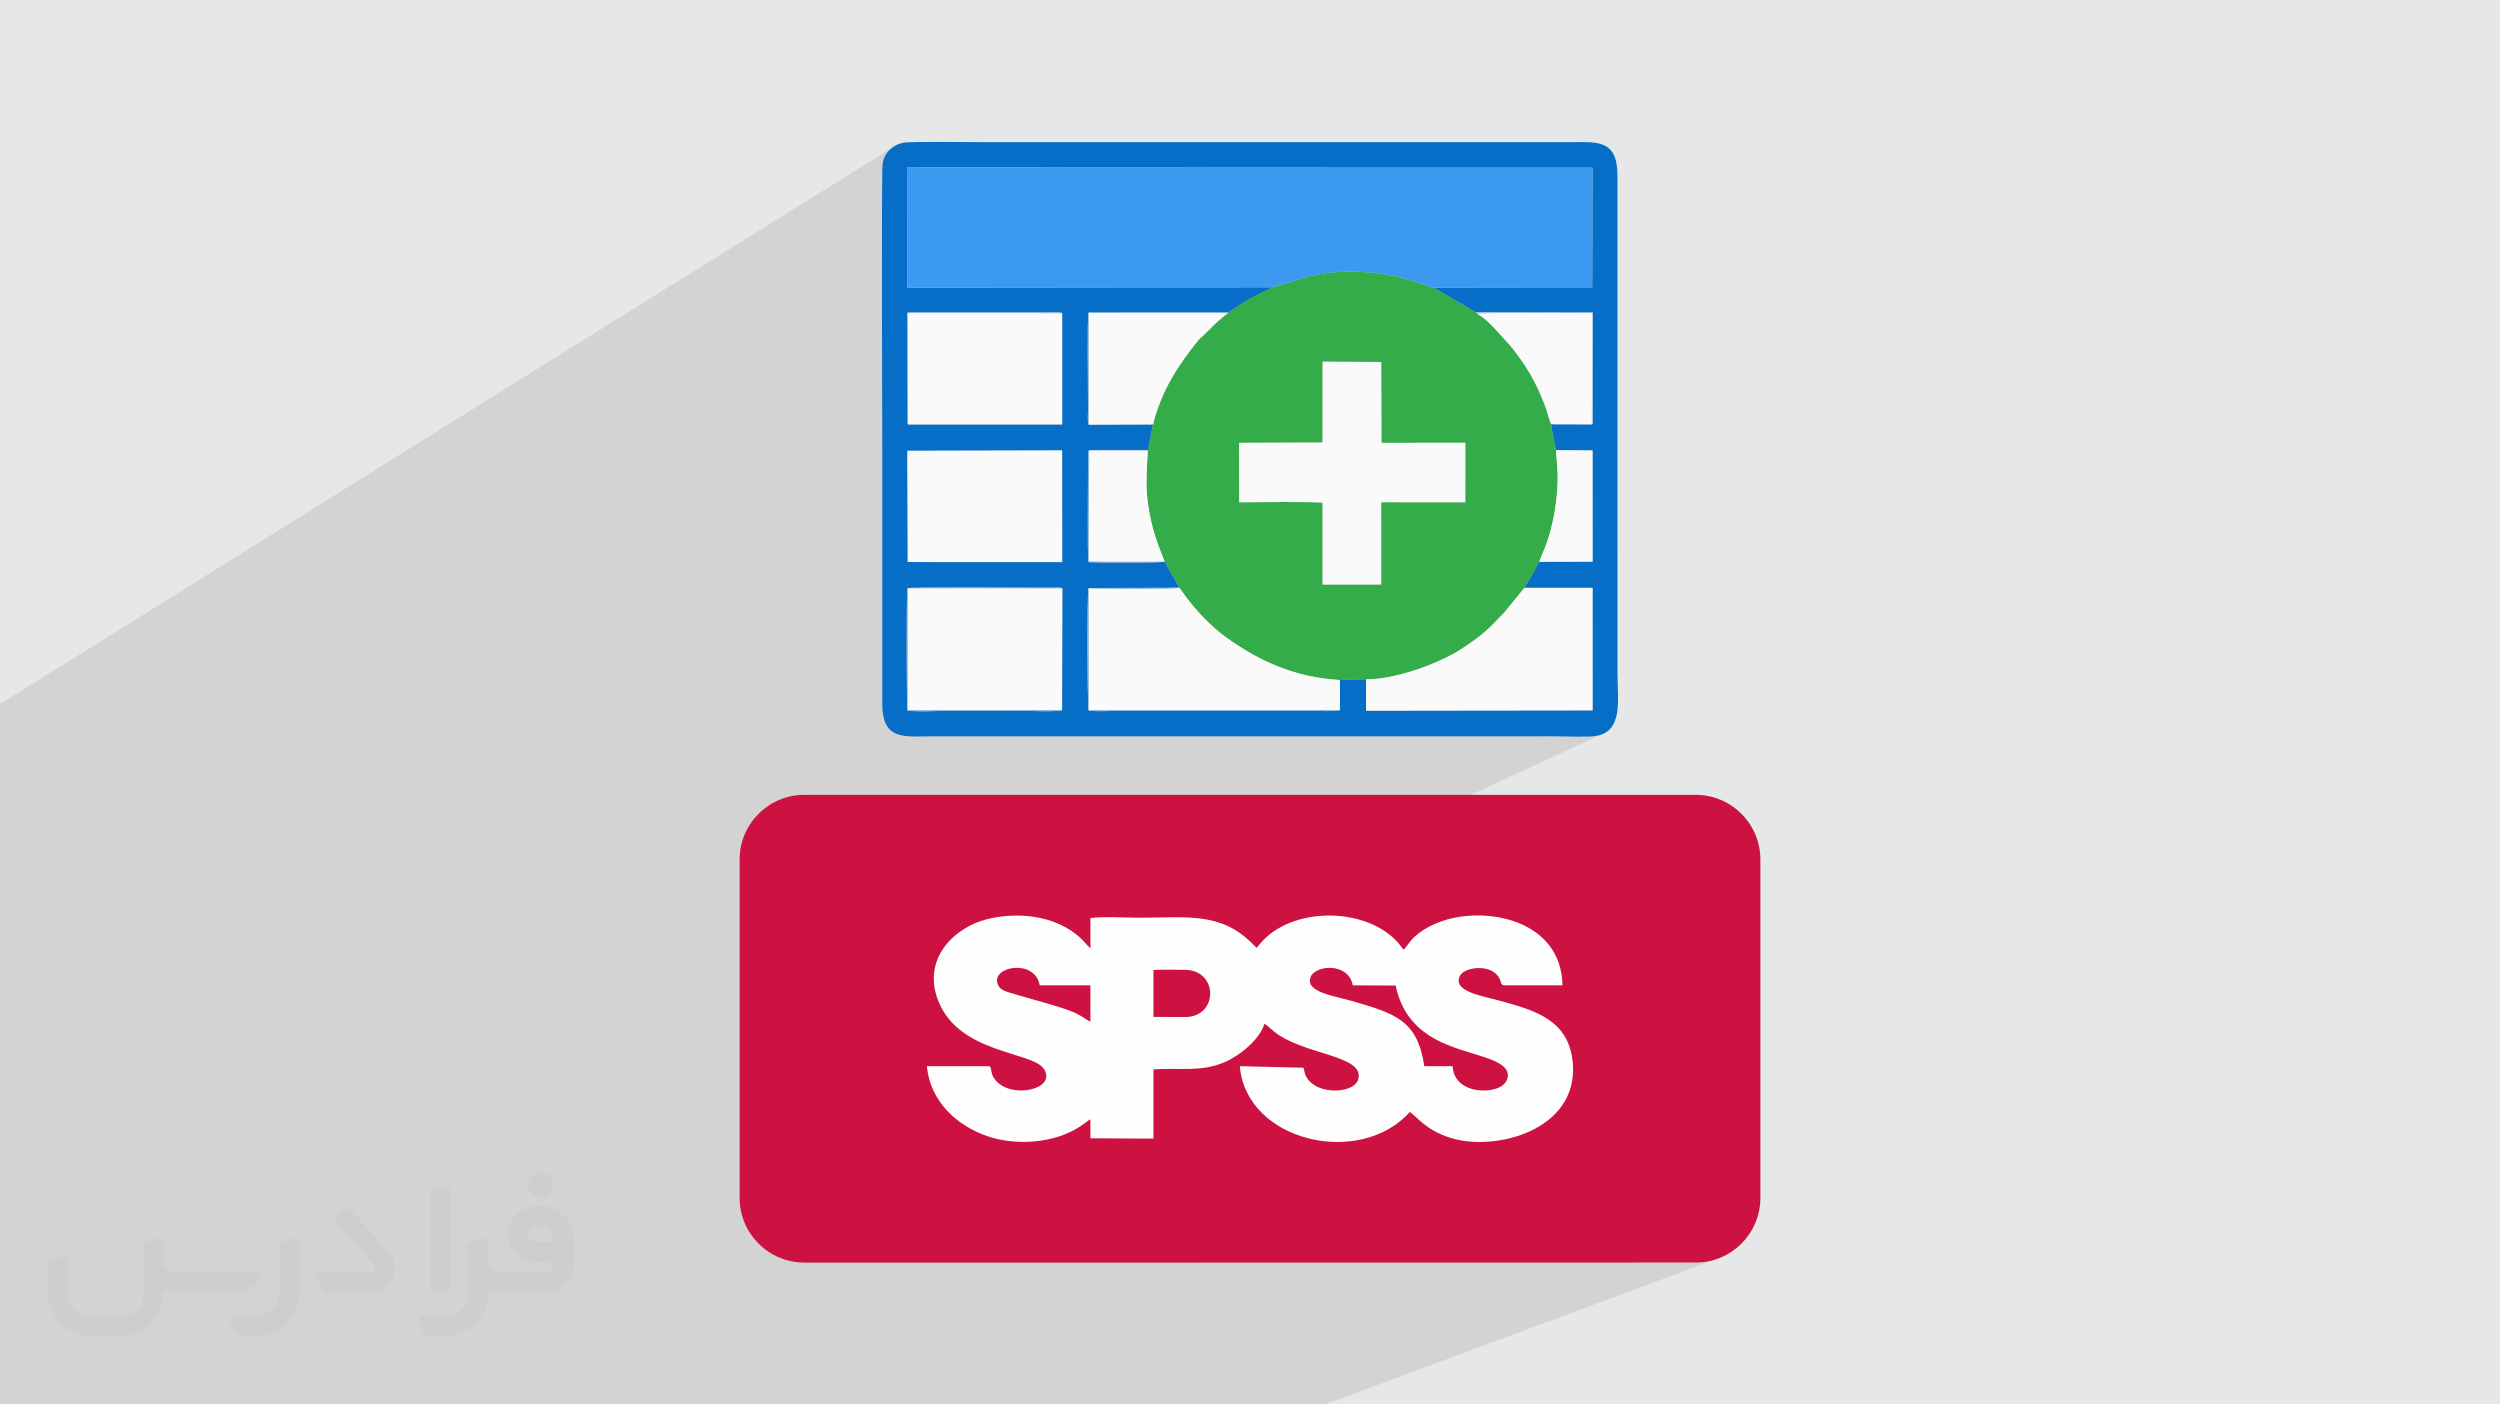 <?xml version="1.0" encoding="UTF-8"?>
<!DOCTYPE svg PUBLIC "-//W3C//DTD SVG 1.0//EN" "http://www.w3.org/TR/2001/REC-SVG-20010904/DTD/svg10.dtd">
<!-- Creator: CorelDRAW -->
<svg xmlns="http://www.w3.org/2000/svg" xml:space="preserve" width="94.192mm" height="52.917mm" version="1.0" style="shape-rendering:geometricPrecision; text-rendering:geometricPrecision; image-rendering:optimizeQuality; fill-rule:evenodd; clip-rule:evenodd"
viewBox="0 0 9404.92 5283.66"
 xmlns:xlink="http://www.w3.org/1999/xlink"
 xmlns:xodm="http://www.corel.com/coreldraw/odm/2003">
 <defs>
  <style type="text/css">
   <![CDATA[
    .fil6 {fill:#066EC6}
    .fil5 {fill:#34AC49}
    .fil7 {fill:#3B99F0}
    .fil9 {fill:#86B7DC}
    .fil10 {fill:#A9CCE5}
    .fil3 {fill:#CD1141}
    .fil8 {fill:#FAFAFA}
    .fil4 {fill:#FEFEFE}
    .fil2 {fill:#373435;fill-rule:nonzero;fill-opacity:0.031}
    .fil1 {fill:#2B2A29;fill-opacity:0.102}
    .fil0 {fill:#E6E7E8}
   ]]>
  </style>
 </defs>
 <g id="Layer_x0020_1">
  <polygon class="fil0" points="-0,0 9404.92,0 9404.92,5283.66 -0,5283.66 "/>
  <polygon class="fil1" points="-0,3249.52 -0,3201.08 -0,3199.41 -0,3120.12 -0,2740.45 -0,2682.42 -0,2648.42 3368.31,547.6 3356.06,555.51 3345.23,565.09 3336.01,576.25 3328.61,588.86 3323.22,602.84 3320.02,618.07 3319.65,623.95 3319.31,635.14 3319.03,651.31 3318.78,672.11 3318.64,687.81 3412.34,629.85 5990.84,631.05 5989.84,1080.87 5812.13,1175.49 5992,1175.83 5991.85,1587.18 5991.89,1592.12 5991.91,1594.93 5991.85,1596.12 5991.65,1596.24 5848.61,1669.29 5849.04,1671.44 5851.61,1683.75 5853.73,1693.89 5990.82,1694.61 5991.02,2112.65 5788.84,2211.51 5990.84,2211.45 5991.05,2672.26 5780.99,2770.03 5851.46,2770.03 5858.99,2770.07 5867.57,2770.19 5877.03,2770.37 5887.24,2770.59 5898,2770.83 5909.17,2771.04 5920.6,2771.24 5932.12,2771.38 5943.56,2771.45 5954.78,2771.42 5965.61,2771.27 5975.89,2770.97 5985.46,2770.52 5994.17,2769.87 6001.83,2769.01 6008.32,2767.91 6025.45,2762.97 4521.44,3456.16 4522.97,3456.35 4536,3458.39 4548.87,3460.83 4561.59,3463.71 4574.16,3467.04 4586.59,3470.88 4598.88,3475.24 4611.05,3480.16 4623.09,3485.68 4635.03,3491.81 4646.87,3498.6 4658.62,3506.08 4670.27,3514.28 4681.84,3523.23 4693.34,3532.95 4700.9,3539.92 4835.5,3478.88 4851.59,3471.88 4868.13,3465.68 4885.07,3460.28 4902.36,3455.66 4919.94,3451.82 4937.75,3448.78 4955.76,3446.51 4973.88,3445.01 4992.08,3444.3 5010.29,3444.35 5028.48,3445.16 5046.58,3446.74 5064.52,3449.08 5082.28,3452.17 5099.78,3456.02 5116.97,3460.61 5133.8,3465.95 5150.21,3472.04 5166.16,3478.86 5181.59,3486.42 5196.42,3494.71 5210.63,3503.73 5224.15,3513.47 5236.93,3523.94 5248.91,3535.13 5253.27,3539.78 5400.63,3474.56 5411.95,3469.9 5423.13,3465.74 5439.25,3460.54 5455.95,3456.02 5473.18,3452.18 5490.87,3449.07 5508.93,3446.66 5527.3,3444.99 5545.91,3444.08 5564.69,3443.93 5583.55,3444.56 5602.43,3445.97 5621.27,3448.2 5639.98,3451.25 5658.49,3455.13 5676.75,3459.86 5694.66,3465.46 5712.16,3471.93 5729.19,3479.31 5745.65,3487.59 5761.5,3496.79 5776.64,3506.92 5791.02,3518 5804.56,3530.06 5817.19,3543.09 5828.84,3557.1 5839.42,3572.14 5848.89,3588.19 5857.14,3605.28 5864.13,3623.41 5869.78,3642.63 5874.02,3662.9 5876.77,3684.28 5877.96,3706.77 5701.4,3781.6 5717.37,3786.52 5740.64,3794.38 5763.23,3802.99 5784.98,3812.56 5805.71,3823.28 5825.25,3835.34 5843.4,3848.95 5860.02,3864.31 5874.91,3881.59 5887.88,3901.02 5898.78,3922.78 5907.42,3947.07 5913.62,3974.08 5917.21,4004.03 5917.91,4026.71 5916.79,4048.43 5913.94,4069.2 5909.42,4089.02 5903.35,4107.89 5895.79,4125.83 5886.84,4142.84 5876.57,4158.91 5865.08,4174.07 5852.46,4188.31 5838.77,4201.64 5824.11,4214.06 5808.57,4225.58 5792.22,4236.22 5775.17,4245.96 5757.47,4254.82 5739.24,4262.81 4530.05,4749.74 6379.02,4749.73 6403.9,4748.47 6428.08,4744.79 6451.4,4738.79 6473.77,4730.6 4983.76,5283.66 3204.15,5283.66 2800.64,5283.66 2743.16,5283.66 2717.66,5283.66 2644.15,5283.66 2421.98,5283.66 2329.36,5283.66 2329.31,5283.66 2252.99,5283.66 2157.52,5283.66 2077.83,5283.66 1998.29,5283.66 1987.33,5283.66 1953.18,5283.66 1946.17,5283.66 1789.46,5283.66 1762.76,5283.66 1744.36,5283.66 1726.36,5283.66 1667.44,5283.66 1657.57,5283.66 1648.25,5283.66 1646.52,5283.66 1643.02,5283.66 1637.05,5283.66 1608.77,5283.66 1490.54,5283.66 1467.68,5283.66 1398.31,5283.66 1332.46,5283.66 1315.38,5283.66 1313.25,5283.66 1299.36,5283.66 1274.33,5283.66 1218.29,5283.66 1207.76,5283.66 1187.66,5283.66 1084.44,5283.66 1015.6,5283.66 961.48,5283.66 935.22,5283.66 924.82,5283.66 916.33,5283.66 905.65,5283.66 905.47,5283.66 895.76,5283.66 855.7,5283.66 792.64,5283.66 754.42,5283.66 703.55,5283.66 477.93,5283.66 409.14,5283.66 365.83,5283.66 359.2,5283.66 355.96,5283.66 288.64,5283.66 207.64,5283.66 -0,5283.66 -0,5233.43 -0,5228.12 -0,4961.26 -0,4882.26 -0,4742.92 -0,4701.45 -0,4701.39 -0,4654.76 -0,4644.08 -0,4582.06 -0,4577.81 -0,4526.75 -0,4519.05 -0,4518.23 -0,4512.61 -0,4511.18 -0,4461.56 -0,4455.37 -0,4454.06 -0,4411.16 -0,4389.62 -0,4370.75 -0,4369.33 -0,4327.8 -0,4311.07 -0,4295.22 -0,4290.11 -0,4288.98 -0,4247.04 -0,4233.75 -0,4069.74 -0,4068.64 -0,4047.48 -0,3986.94 -0,3977.39 -0,3967.48 -0,3949.66 -0,3904.17 -0,3870 -0,3841.72 -0,3825.89 -0,3824.26 -0,3687.44 -0,3685.25 -0,3635.38 -0,3610.05 -0,3601.48 -0,3552.68 -0,3529.05 -0,3526.69 -0,3482.45 -0,3464.37 -0,3447.03 -0,3412.05 -0,3270.07 "/>
  <g id="_1625361989280">
   <path class="fil2" d="M1125.4 4672.59l0 197.03c0,20.41 -3.74,40.82 -11.66,59.56 -7.92,18.74 -19.16,36.25 -33.74,50.4 -14.58,14.58 -31.65,25.82 -50.4,33.74 -18.74,7.92 -39.15,11.66 -59.56,11.66l-60.82 0c-7.08,0 -14.16,-2.08 -19.99,-6.25 -5.83,-4.16 -10.41,-9.58 -12.92,-16.25l-11.24 -29.16c-0.83,-2.5 -1.25,-5.41 -1.25,-8.33 0,-2.92 1.25,-5.42 2.92,-7.92 1.67,-2.5 3.74,-4.16 6.25,-5.41 2.5,-1.25 5.41,-2.09 7.91,-1.67l86.23 0c22.08,0 42.91,-8.75 58.73,-24.57 15.41,-15.42 24.15,-36.65 24.15,-58.73l0 -179.12c0,-3.33 1.26,-6.66 3.33,-9.58 2.09,-2.92 5,-5 7.92,-6.25l40.82 -15.83c2.5,-0.84 5.41,-1.25 8.33,-0.84 2.92,0.42 5.42,1.26 7.5,2.92 2.09,1.67 4.17,3.75 5.42,6.25 1.25,2.92 2.08,5.83 2.08,8.33z"/>
   <path class="fil2" d="M2033.88 4536.8l-15 0c-59.57,0 -109.13,48.73 -108.31,107.88 0.42,27.5 12.08,54.16 31.66,73.32 19.57,19.57 46.23,30.4 74.14,30.4l39.57 0c5.42,0 10.41,2.08 14.17,5.83 3.74,3.74 5.83,8.75 5.83,14.16 0,5.42 -2.09,10.41 -5.83,14.17 -3.75,3.74 -8.75,5.83 -14.17,5.83l-179.11 0c-10.83,0 -20.83,-4.58 -28.33,-12.08 -7.5,-7.5 -11.66,-17.91 -12.08,-28.33l0 -74.98c0,-2.92 -0.83,-5.41 -2.08,-7.92 -1.25,-2.5 -3.33,-4.57 -5.42,-6.24 -2.08,-1.67 -4.99,-2.51 -7.5,-2.92 -2.92,-0.42 -5.41,0 -8.33,0.83l-41.24 15.83c-2.92,1.25 -5.83,3.33 -7.92,6.25 -2.08,2.92 -2.92,6.25 -2.92,9.58l0 179.12c0,22.08 -8.75,43.32 -24.15,58.73 -15.42,15.42 -36.65,24.57 -58.73,24.57l-86.64 0.01c-2.92,0 -5.42,0.83 -7.92,2.08 -2.5,1.25 -4.58,3.33 -6.25,5.42 -1.66,2.5 -2.5,4.99 -2.92,7.5 -0.41,2.92 0,5.41 1.26,8.33l11.24 29.16c2.5,6.67 7.08,12.5 12.91,16.66 5.83,4.16 12.91,6.25 20,5.83l60.81 0c41.24,0 80.81,-16.25 109.97,-45.82 29.16,-29.16 45.81,-68.74 45.81,-109.97l0 -18.32c15.84,7.91 33.33,12.08 50.82,12.08l157.03 0c30.41,0 59.99,-12.08 81.65,-33.74 21.66,-21.67 33.74,-50.82 33.74,-81.65l0 -85.81c0,-33.32 -13.33,-65.39 -36.65,-89.14 -23.74,-23.74 -55.82,-36.65 -89.14,-36.65zm50.39 136.2l-66.64 0c-7.92,0 -15.42,-2.5 -21.25,-7.91 -5.83,-5.42 -9.59,-12.5 -10.41,-20.42 0,-4.16 0.42,-8.75 2.08,-12.91 1.67,-4.16 3.75,-7.91 6.67,-10.82 5.83,-5.42 13.75,-8.76 21.66,-8.76l7.09 0c16.25,0 31.65,6.25 42.9,17.91 11.66,11.25 17.91,26.66 17.91,42.91z"/>
   <path class="fil2" d="M1694.39 4478.9l0 367.39c0,2.08 -0.42,4.57 -1.25,6.66 -0.84,2.09 -2.09,4.16 -3.75,5.83 -1.67,1.67 -3.33,2.92 -5.41,3.74 -2.09,0.84 -4.16,1.26 -6.67,1.26l-40.82 0c-2.08,0 -4.58,-0.42 -6.66,-1.26 -2.09,-0.83 -4.16,-2.08 -5.42,-3.74 -1.66,-1.67 -2.92,-3.74 -3.74,-5.83 -0.83,-2.09 -1.25,-4.58 -1.25,-6.66l0 -351.57c0,-3.32 0.83,-6.66 2.92,-9.58 2.08,-2.92 4.58,-5 7.91,-6.25l40.83 -15.83c2.5,-0.84 5.41,-1.25 8.33,-1.25 2.92,0.41 5.41,1.25 7.5,2.92 2.5,1.66 4.16,3.74 5.41,6.24 1.25,2.09 2.09,5 2.09,7.92z"/>
   <path class="fil2" d="M1391.56 4863.79l-153.7 0c-7.08,0 -14.17,-2.09 -20,-6.25 -5.83,-4.16 -10.41,-9.99 -13.33,-16.66l-11.24 -28.74c-0.83,-2.51 -1.25,-5.42 -0.83,-8.34 0.41,-2.92 1.25,-5.41 2.92,-7.91 1.66,-2.51 3.74,-4.16 6.24,-5.42 2.51,-1.25 5.42,-2.08 7.92,-2.08l184.11 0c3.33,0 6.66,-1.25 9.58,-2.92 2.93,-2.09 5,-4.58 6.67,-7.92 1.25,-3.33 1.67,-6.66 1.25,-9.99 -0.42,-3.33 -2.08,-6.67 -4.16,-9.17l-141.63 -154.12c-2.92,-3.33 -4.58,-7.92 -4.58,-12.5 0,-4.58 2.09,-8.75 5.83,-12.08l29.58 -27.49c3.33,-2.92 7.92,-4.58 12.5,-4.58 4.58,0.42 8.75,2.09 12.08,5.83l140.37 152.87c55.41,59.57 12.5,157.46 -69.56,157.46z"/>
   <path class="fil2" d="M977.53 4817.97l-20 17.07c-20.83,17.91 -47.49,27.91 -74.98,27.91l-211.19 0c-19.57,0 -39.15,-4.16 -57.06,-12.49l0 16.25c0,20.82 -4.16,41.65 -12.08,60.81 -7.91,19.16 -19.57,36.65 -34.57,51.65 -14.58,14.58 -32.07,26.24 -51.65,34.58 -19.16,7.91 -39.99,12.07 -60.82,12.07l-114.55 0.01c-20.83,0 -41.66,-4.17 -60.82,-12.08 -19.16,-7.92 -36.65,-19.58 -51.65,-34.58 -14.58,-14.58 -26.24,-32.07 -34.57,-51.65 -7.92,-19.16 -12.08,-39.98 -12.08,-60.81l0 -107.89c0,-3.33 1.25,-6.66 2.92,-9.58 2.09,-2.92 4.58,-5 7.92,-6.25l40.82 -15.83c2.5,-0.84 5.41,-1.26 8.33,-0.84 2.92,0.42 5.42,1.25 7.5,2.92 2.09,1.67 4.16,3.75 5.42,6.25 1.25,2.5 2.08,5 2.08,7.92l0 128.71c0,20.83 8.34,40.82 22.92,55.41 14.58,14.58 34.57,22.91 55.4,22.91l125.79 0c20.83,0 40.41,-8.34 54.99,-22.92 14.58,-14.58 22.92,-34.57 22.92,-55.4l0 -184.11c0,-3.33 1.25,-6.67 2.92,-9.59 2.08,-2.92 4.57,-4.99 7.91,-6.24l40.82 -15.84c2.51,-0.83 5.42,-1.25 8.34,-0.83 2.92,0.42 5.41,1.25 7.91,2.92 2.51,1.67 4.17,3.74 5.42,6.25 1.25,2.5 2.08,5.41 2.08,7.91l0 70.4c0,11.66 4.58,23.32 12.92,31.65 8.33,8.34 19.57,13.33 31.65,13.33l307.4 0c3.33,0 7.09,0.84 9.59,2.92 2.92,2.09 5,5 6.25,7.92 1.25,3.33 1.25,6.66 0.41,10.41 0,3.74 -2.08,6.66 -4.57,8.75z"/>
   <path class="fil2" d="M2033.88 4503.89c25.82,0 47.07,-21.25 47.07,-47.07 0,-25.83 -21.25,-47.07 -47.07,-47.07 -25.83,0 -47.08,21.24 -47.08,47.07 0,25.82 21.25,47.07 47.08,47.07z"/>
  </g>
  <g id="_1625361990576">
   <g>
    <path class="fil3" d="M3025.89 2990.19l3353.13 0c134.43,0 243.45,109.02 243.45,243.45l0 1272.64c0,134.42 -109.02,243.44 -243.45,243.44l-3353.13 0.01c-134.42,-0.01 -243.44,-109.03 -243.44,-243.47l-0.01 -1272.61c0.01,-134.44 109.03,-243.46 243.47,-243.46z"/>
    <path class="fil4" d="M4339.17 3649.2c37.5,-2.01 82.6,-1.42 120.44,-0.59 125.35,2.78 122.81,177.3 -0.16,177.34l-120.2 -0.38 -0.08 -176.43 0 0.06zm1018.94 361.7c-25.05,-173.53 -111.05,-198.08 -268.67,-244.3 -66.38,-19.48 -181.47,-33.69 -158.91,-91.28 17.98,-46.07 143.83,-54.76 158.29,31.39l161.52 0.94c51.97,248.88 309.26,235.5 399.1,299.12 38.62,27.38 25.25,68.49 -11.69,85.08 -52.76,23.66 -168.35,12.75 -173,-80.95l-106.57 0 -0.06 0zm-1256.07 -167.22c-20.47,-10.34 -26.05,-19.18 -64.67,-36.45 -41.93,-18.74 -172.36,-52.72 -222.58,-68.13 -27.99,-8.61 -52.7,-12.84 -61.55,-36.75 -25.2,-68.13 141.14,-96.61 158.13,4.39l190.75 0 -0.04 136.89 -0.04 0.05zm-382.22 167.22l-232.83 0.12c12.45,135.52 116.21,224.83 227.06,263.08 106.86,36.88 251.03,28.03 348.97,-36.23 6.14,-4.01 11.67,-7.94 17.81,-12.3 3.54,-2.54 5.19,-3.85 8.77,-6.38 10.06,-7.24 1.92,-2.88 12.38,-8.32l0.24 71.31 236.99 1.29 0.05 -260.59c96.61,-6.23 180.43,10.59 267.03,-26.75 59.39,-25.61 133.2,-86.43 150.36,-144.77 12.75,7.63 21.25,16.68 32.92,26.5 110.81,92.87 348.51,89.88 319.69,183.61 -17.86,58.16 -178.68,59.18 -201.04,-26.5l-3.6 -15.24c-0.34,-1 -0.79,-2.13 -1.08,-3l-239.37 -5.82c23.68,283.89 451.34,382.78 639.67,172.32 27.86,18.39 59.05,68.24 154.27,97.81 168.69,52.32 476.59,-29.94 459.1,-277.03 -11.87,-167.84 -142.75,-202.47 -271.84,-238.53 -68.2,-19.01 -182.6,-35.05 -153.13,-94.53 17.6,-35.47 125.47,-47.06 150.65,13.94 5.76,13.96 1.46,15.42 12.86,21.91l222.2 -0.05c-4.15,-245.8 -286.37,-300.08 -454.83,-241.03 -29.46,10.3 -62.48,27.05 -82.3,42.45 -37.58,29.3 -33.59,33.48 -59.43,64.42 -6.78,-6.01 -14.25,-17.39 -21.36,-25.58 -114.01,-130.75 -382.49,-139.98 -508.49,-9.26 -9.72,10.08 -14.38,17.2 -24.16,27.86l-11.22 -10.75c-121.15,-126.06 -250.61,-102.51 -430.33,-102.51 -47.3,0 -141.93,-5.32 -183.66,1.49l0 113.92 -16.21 -16.73c-88.93,-104.45 -245.84,-124.73 -372.73,-93.13 -123.81,30.86 -245.3,149.07 -183.9,306.36 78.11,200.07 351.09,190.38 396.97,255.91 54.45,77.71 -127.98,119.3 -185.12,38 -6.23,-8.79 -7.99,-12.78 -10.51,-23.2 -0.49,-2.03 -2.5,-12.33 -2.54,-12.47 -3.9,-11 1.37,-7.14 -8.39,-11.67l0.06 0.07z"/>
   </g>
   <g>
    <path class="fil5" d="M4975.73 1360.7l220.22 1.08 0.96 304.19 315.51 -0.16 -0.11 223.68 -316.38 -0.16 0.03 309.33 -220.27 0.21 -0.07 -307.69c-18.92,-4.59 -271.96,-1.83 -313.75,-1.72l-0.25 -223.48 313.99 -1.09 0.11 -304.19zm-188.3 -280.07c-29.75,15.09 -58.68,28.28 -86.46,43.71 -15.42,8.57 -26.68,15.72 -40.08,24.27 -15.07,9.63 -23.71,17.73 -39.31,26.31l-2.79 2.91c-5.37,5.22 -8.48,6.56 -13,10.3 -45.15,37.35 -40.42,37.19 -79.07,73.96 -11.29,10.75 -12.87,10.42 -22.91,22.94 -73.63,91.78 -135.31,186.64 -166.2,311.54l-19.61 97.9c-4.22,86.55 -10.7,141.26 4.98,228.87 13.44,75.06 32.55,124.87 58.62,189.85 10.11,16.78 17,31.83 26.91,48.79 8.67,14.85 22.19,34.34 27.76,49.33 7.06,7.64 17.86,24.58 25.6,34.76 41.08,53.98 92.94,109.76 147.4,149.25 123.31,89.41 259.19,153.3 431.4,162.86l98.71 -2.5c114.68,0.68 280.37,-63.05 356.73,-113.23 76.57,-50.31 100.79,-72.23 160.91,-135.79l77.81 -95.15c7.24,-15.73 19.32,-31.72 29.13,-48.49 9.68,-16.53 17.18,-36.04 26.62,-49.85 11.02,-29.78 24.58,-56.44 34.83,-90.62 21.67,-72.34 31.81,-136.06 34.38,-212.1 1.43,-42.26 -3.98,-75.86 -6.05,-116.57 -4.89,-23.43 -16.59,-78.39 -18.44,-97.98 -6.75,-13.35 -14.72,-47.67 -21.46,-65.7 -24.32,-65.09 -49.73,-115.41 -88.27,-171.66 -13.76,-20.07 -41.85,-57.81 -57.82,-73.66 -19.98,-19.82 -71.23,-85.52 -110.68,-104.21l-4.01 -5.68 -159.95 -93.25c-28.31,-1.65 -124.57,-57.72 -302.69,-59.8 -140.83,-1.65 -191.52,28.26 -302.98,58.69z"/>
    <path class="fil6" d="M3996.33 2213.15l-0.93 458.12c-5.49,7.52 -125.84,3.01 -143.19,3.02 -48.91,0.04 -97.82,0.11 -146.73,0.07 -48.92,-0.03 -97.83,-0.15 -146.74,-0.08 -37.04,0.06 -111.99,4.16 -144.56,-0.98 -3.76,-11.97 -4.86,-436.22 -0.44,-460.84 18.57,-4.55 445.59,-1.57 511.84,-1.65 12.23,-0.01 24.45,-0.05 36.68,-0.08 10.13,-0.03 25.11,-2.09 34.07,2.43zm-582.7 -517.18l581.93 -1.35 0.29 419.85 -580.79 -0.15 -1.43 -418.36zm582.17 -518.08l0.01 418.7 -580.92 0.08 -1.23 -420.47c29.91,-5.35 109.76,-1.11 145.08,-1.17l293.47 0.02c24.45,-0.03 48.92,0.08 73.37,0.11 12.23,0.01 24.45,-0.05 36.68,-0.04 10.05,0.02 25.1,-2.23 33.54,2.78zm1397.29 -96.15l159.95 93.25 438.96 0.84 -0.15 411.35c0.11,16.49 0.48,4.63 -3.35,9.19l-153.21 -0.46c1.85,19.59 13.55,74.55 18.44,97.98l137.09 0.73 0.2 418.04 -200.45 0.53c-9.44,13.82 -16.94,33.32 -26.62,49.85 -9.81,16.76 -21.89,32.76 -29.13,48.49l256.01 -0.07 0.21 460.81 -851.84 1.07 0.17 -117.64 -98.71 2.5 0.21 112.8c-4.77,6.72 -98.36,3.09 -112.62,3.09 -39.74,0 -79.48,-0.03 -119.22,-0.06l-476.89 0.1c-39.74,-0.05 -79.48,0.12 -119.22,0.14 -34.39,0.02 -84.91,2.92 -117.35,-0.77 -5.07,-12.12 -6.67,-438.02 -0.67,-461.4l338.53 -1.08 2.84 0.31c-5.57,-14.99 -19.09,-34.48 -27.76,-49.33 -9.91,-16.95 -16.79,-32 -26.91,-48.79 -13.58,4.47 -258.4,4.26 -286.67,1.38 -5.17,-17.55 -1.29,-322.88 -1.88,-395.97 -0.1,-12.27 -1.9,-18.46 4.22,-24.26l220.72 0.13 19.61 -97.9 -242.09 0.73c-5,-11.11 -2.55,-40.04 -2.44,-52.92 0.54,-68.93 -3.96,-345.58 1.93,-369.26l526.56 -0.19c15.6,-8.58 24.24,-16.68 39.31,-26.31 13.4,-8.56 24.66,-15.71 40.08,-24.27 27.78,-15.44 56.7,-28.63 86.46,-43.71l-1374.5 1.48 -0.58 -452.27 2578.5 1.21 -1 449.82 -596.75 0.87zm-1996.79 -544.57c-39.91,8.82 -70.88,38.67 -76.28,80.9 -4.2,32.91 -1.01,1035.26 -0.92,1091.38l-0.02 935.43c-0.49,142.54 81.22,125.19 190.74,125.11l2341.63 0.03c37.07,-0.05 125.72,4.38 156.86,-2.12 98.69,-20.6 76.61,-135.34 76.59,-236.13l-0.06 -1870.87c-0.02,-141.17 -80.11,-125.99 -190.59,-125.98 -416.77,0.07 -833.54,-0.42 -1250.31,-0.09l-935.42 0.01c-46.78,0.04 -287.12,-3.24 -312.23,2.33z"/>
    <path class="fil7" d="M4787.42 1080.63c111.46,-30.43 162.15,-60.34 302.98,-58.69 178.12,2.08 274.38,58.15 302.69,59.8l596.75 -0.87 1 -449.82 -2578.5 -1.21 0.58 452.27 1374.5 -1.48z"/>
    <path class="fil8" d="M4975.62 1664.89l-313.99 1.09 0.25 223.48c41.79,-0.11 294.82,-2.88 313.75,1.72l0.07 307.69 220.27 -0.21 -0.03 -309.33 316.38 0.16 0.11 -223.68 -315.51 0.16 -0.96 -304.19 -220.22 -1.08 -0.11 304.19z"/>
    <path class="fil8" d="M5040.88 2670.99l-0.21 -112.8c-172.21,-9.57 -308.08,-73.45 -431.4,-162.86 -54.46,-39.49 -106.32,-95.28 -147.4,-149.25 -7.74,-10.17 -18.54,-27.12 -25.6,-34.76l-2.84 -0.31c-15.39,6.95 -296.37,3.55 -338.03,2.58l0.28 457.84 945.19 -0.43z"/>
    <polygon class="fil8" points="3995.4,2671.27 3996.33,2213.15 3415.05,2213.05 3414.46,2671.57 "/>
    <path class="fil8" d="M5139.38 2555.69l-0.17 117.64 851.84 -1.07 -0.21 -460.81 -256.01 0.07 -77.81 95.15c-60.12,63.56 -84.33,85.48 -160.91,135.79 -76.36,50.17 -242.05,113.91 -356.73,113.23z"/>
    <polygon class="fil8" points="3415.06,2114.33 3995.85,2114.48 3995.56,1694.62 3413.63,1695.97 "/>
    <polygon class="fil8" points="3414.89,1596.67 3995.81,1596.59 3995.8,1177.9 3414.56,1177.67 "/>
    <path class="fil8" d="M4095.52 1597.3l242.09 -0.73c30.89,-124.9 92.57,-219.76 166.2,-311.54 10.03,-12.51 11.61,-12.18 22.91,-22.94 38.65,-36.76 33.92,-36.6 79.07,-73.96 4.52,-3.74 7.63,-5.08 13,-10.3l-522.97 -0.28 -0.3 419.74z"/>
    <path class="fil8" d="M5835.29 1595.9l153.21 0.46 1.62 -418.56c-18.86,0.6 -419.18,-3.35 -433.05,2.87 39.45,18.69 90.7,84.39 110.68,104.21 15.98,15.85 44.06,53.59 57.82,73.66 38.53,56.25 63.94,106.57 88.27,171.66 6.74,18.03 14.71,52.35 21.46,65.7z"/>
    <path class="fil8" d="M4381.61 2113.2c-26.07,-64.98 -45.18,-114.8 -58.62,-189.85 -15.69,-87.62 -9.21,-142.32 -4.98,-228.87l-220.72 -0.13 -1.55 418.42 285.87 0.44z"/>
    <path class="fil8" d="M5790.57 2113.18l200.45 -0.53 -0.2 -418.04 -137.09 -0.73c2.07,40.72 7.48,74.32 6.05,116.57 -2.57,76.03 -12.71,139.76 -34.38,212.1 -10.24,34.18 -23.8,60.84 -34.83,90.62z"/>
    <path class="fil9" d="M5040.88 2670.99l-945.19 0.43 -0.28 -457.84c41.66,0.98 322.64,4.37 338.03,-2.58l-338.53 1.08c-6,23.38 -4.4,449.28 0.67,461.4 32.44,3.68 82.96,0.79 117.35,0.77 39.74,-0.02 79.48,-0.19 119.22,-0.14l476.89 -0.1c39.74,0.03 79.48,0.06 119.22,0.06 14.26,0 107.85,3.63 112.62,-3.09z"/>
    <path class="fil9" d="M3995.4 2671.27l-580.94 0.3 0.59 -458.52 581.28 0.1c-8.96,-4.51 -23.93,-2.46 -34.07,-2.43 -12.23,0.03 -24.45,0.07 -36.68,0.08 -66.25,0.08 -493.26,-2.91 -511.84,1.65 -4.42,24.62 -3.32,448.87 0.44,460.84 32.57,5.14 107.52,1.04 144.56,0.98 48.91,-0.07 97.82,0.05 146.74,0.08 48.91,0.04 97.82,-0.03 146.73,-0.07 17.35,-0.01 137.7,4.5 143.19,-3.02z"/>
    <path class="fil9" d="M4095.52 1597.3l0.3 -419.74 522.97 0.28 2.79 -2.91 -526.56 0.19c-5.89,23.68 -1.39,300.34 -1.93,369.26 -0.11,12.88 -2.57,41.81 2.44,52.92z"/>
    <path class="fil9" d="M4381.61 2113.2l-285.87 -0.44 1.55 -418.42c-6.12,5.8 -4.32,11.99 -4.22,24.26 0.59,73.09 -3.3,378.42 1.88,395.97 28.27,2.89 273.09,3.1 286.67,-1.38z"/>
    <path class="fil10" d="M5557.06 1180.67c13.88,-6.22 414.19,-2.27 433.05,-2.87l-1.62 418.56c3.83,-4.55 3.46,7.3 3.35,-9.19l0.15 -411.35 -438.96 -0.84 4.01 5.68z"/>
    <path class="fil9" d="M3414.89 1596.67l-0.33 -419.01 581.24 0.23c-8.44,-5 -23.48,-2.76 -33.54,-2.78 -12.23,-0.01 -24.45,0.05 -36.68,0.04 -24.45,-0.03 -48.92,-0.14 -73.37,-0.11l-293.47 -0.02c-35.32,0.06 -115.17,-4.18 -145.08,1.17l1.23 420.47z"/>
   </g>
  </g>
 </g>
</svg>
